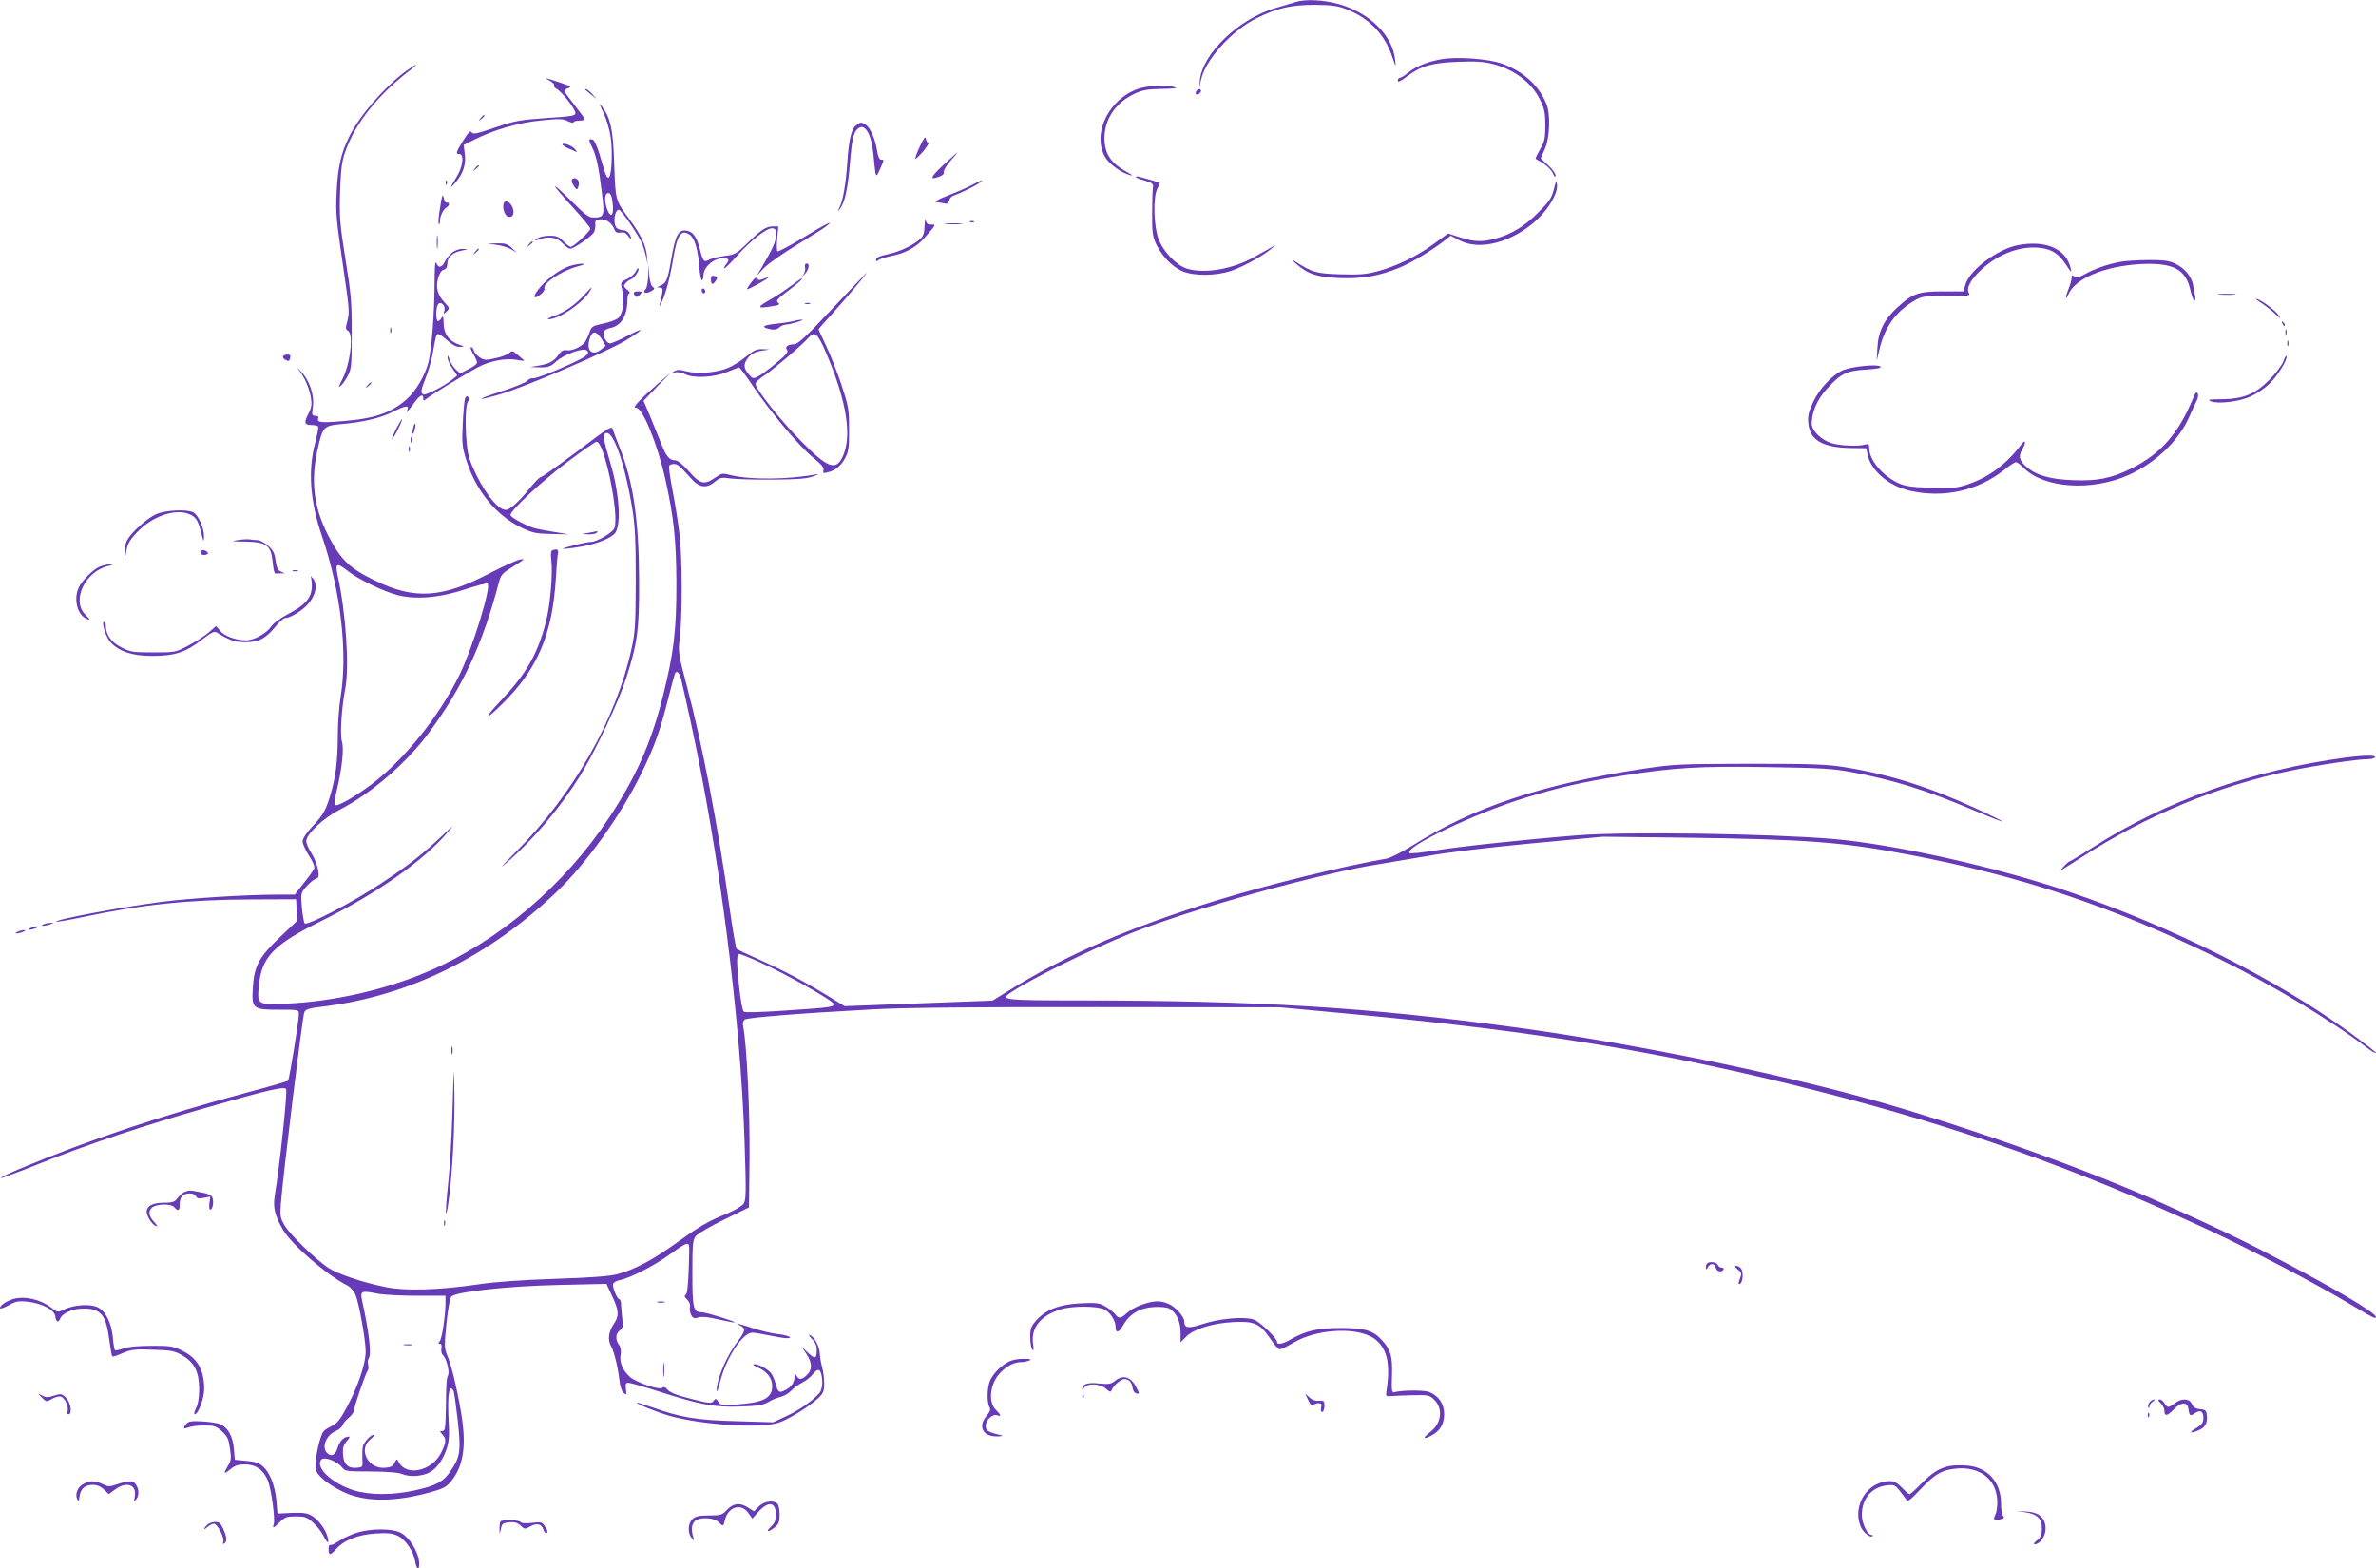 <?xml version="1.0" standalone="no"?>
<!DOCTYPE svg PUBLIC "-//W3C//DTD SVG 20010904//EN"
 "http://www.w3.org/TR/2001/REC-SVG-20010904/DTD/svg10.dtd">
<svg version="1.0" xmlns="http://www.w3.org/2000/svg"
 width="1280pt" height="845pt" viewBox="0 0 1280 845"
 preserveAspectRatio="xMidYMid meet">
<g transform="translate(0,845) scale(0.1,-0.1)"
fill="#673ab7" stroke="none">
<path d="M6980 8439 c-14 -4 -64 -19 -111 -33 -196 -58 -392 -246 -405 -389
l-3 -42 9 44 c23 109 166 267 300 333 111 55 186 72 315 72 88 -1 121 -5 166
-23 125 -48 209 -135 250 -259 19 -56 20 -56 15 -15 -13 131 -135 252 -300
300 -80 24 -187 29 -236 12z"/>
<path d="M7760 8130 c-71 -13 -132 -38 -172 -70 -20 -17 -42 -30 -47 -30 -6 0
-11 -7 -11 -15 0 -10 17 -2 51 24 74 56 134 73 274 78 92 4 136 1 185 -11 118
-30 212 -101 257 -194 23 -48 28 -70 28 -137 0 -69 -4 -87 -28 -129 -15 -27
-26 -50 -25 -51 2 -1 20 -12 42 -25 21 -13 44 -37 52 -54 9 -21 13 -25 14 -12
0 11 -18 36 -40 56 l-40 37 22 49 c27 59 32 188 9 244 -41 100 -125 176 -239
217 -73 27 -250 39 -332 23z"/>
<path d="M2183 8064 c-117 -88 -246 -238 -301 -349 -44 -88 -62 -165 -68 -295
-6 -119 -5 -135 42 -458 25 -168 27 -198 16 -239 -11 -40 -11 -48 3 -55 31
-18 12 -180 -31 -262 -19 -36 -22 -46 -10 -36 10 7 27 32 39 54 20 38 22 55
22 231 0 167 -4 216 -34 399 -30 188 -33 225 -29 360 4 123 9 163 27 216 54
158 183 317 366 454 11 9 17 16 13 16 -3 0 -28 -16 -55 -36z"/>
<path d="M2963 8014 c15 -8 25 -19 22 -24 -3 -5 4 -14 15 -20 28 -15 100 -108
100 -129 0 -15 -20 -18 -157 -27 -143 -10 -169 -15 -276 -51 -99 -34 -119 -38
-126 -26 -6 12 -17 1 -45 -43 -40 -65 -43 -74 -21 -74 27 0 18 -71 -15 -123
-37 -58 -38 -69 -5 -29 41 49 56 96 49 152 l-6 49 58 29 c106 53 236 91 358
103 98 10 118 10 145 -4 17 -8 31 -11 31 -6 0 5 14 9 30 9 17 0 30 3 30 8 0 4
-25 38 -55 76 -30 38 -55 72 -55 77 0 4 10 11 23 15 18 6 10 11 -48 30 -82 27
-90 29 -52 8z"/>
<path d="M6147 7976 c-165 -45 -268 -241 -194 -371 22 -39 88 -87 137 -99 16
-4 10 1 -15 15 -90 48 -125 100 -125 186 1 103 61 191 164 239 42 19 68 24
146 25 63 1 87 4 70 9 -38 12 -130 10 -183 -4z"/>
<path d="M3151 7968 c2 -2 18 -14 34 -28 l30 -25 -24 28 c-14 15 -29 27 -34
27 -6 0 -8 -1 -6 -2z"/>
<path d="M6445 7959 c-4 -6 -5 -13 -2 -16 7 -7 27 6 27 18 0 12 -17 12 -25 -2z"/>
<path d="M3250 7845 c17 -36 34 -92 40 -135 12 -84 4 -223 -13 -217 -11 3 -13
9 -47 125 -12 40 -28 76 -36 79 -24 9 -25 -1 -4 -41 23 -46 36 -107 53 -249
15 -120 12 -128 -43 -129 -27 -1 -45 12 -121 88 -49 49 -89 85 -89 80 0 -5 43
-55 95 -112 52 -57 95 -109 95 -116 0 -14 -90 -98 -105 -98 -6 0 -24 14 -40
30 -24 25 -37 30 -75 30 -26 0 -55 -7 -66 -15 -18 -14 -17 -14 9 -5 54 19 97
12 127 -20 15 -16 34 -30 42 -30 20 0 116 67 128 89 5 11 9 30 7 43 -2 19 3
24 26 26 31 4 64 -19 77 -54 6 -16 15 -20 33 -17 18 4 29 -2 41 -18 18 -26 22
-18 6 12 -6 10 -21 19 -33 19 -13 0 -28 5 -35 12 -21 21 -12 98 12 98 13 0
110 -142 126 -185 7 -16 16 -48 21 -70 l8 -40 -4 48 c-6 56 -31 110 -95 197
-76 104 -74 98 -81 295 -6 190 -20 252 -69 315 -13 16 -9 3 10 -35z m45 -457
c10 -46 10 -91 -1 -95 -14 -5 -34 48 -34 88 0 35 27 40 35 7z"/>
<path d="M2589 7813 c-13 -16 -12 -17 4 -4 16 13 21 21 13 21 -2 0 -10 -8 -17
-17z"/>
<path d="M4613 7775 c-26 -18 -40 -75 -48 -195 -8 -121 -23 -206 -41 -245 -14
-28 -14 -29 1 -10 26 32 43 112 54 247 11 132 19 166 44 186 37 31 74 -35 83
-147 3 -36 8 -77 10 -91 5 -22 7 -21 25 19 23 52 23 51 5 51 -9 0 -16 17 -21
48 -9 62 -38 128 -63 141 -26 14 -23 14 -49 -4z"/>
<path d="M4956 7662 c-16 -34 -27 -64 -25 -67 3 -2 22 16 43 40 20 25 33 45
27 45 -5 0 -11 10 -13 22 -2 16 -10 6 -32 -40z"/>
<path d="M3030 7671 c0 -4 15 -13 33 -21 17 -7 37 -16 42 -18 6 -3 2 4 -8 15
-17 20 -67 37 -67 24z"/>
<path d="M5081 7560 c-71 -67 -76 -83 -17 -60 15 5 24 15 20 23 -2 7 14 34 36
60 23 26 40 47 38 47 -1 -1 -36 -32 -77 -70z"/>
<path d="M2559 7543 c-13 -16 -12 -17 4 -4 9 7 17 15 17 17 0 8 -8 3 -21 -13z"/>
<path d="M6120 7495 c0 -2 21 -11 48 -18 41 -13 47 -18 43 -38 -2 -13 -4 -76
-4 -139 -1 -98 2 -122 20 -162 29 -63 84 -122 138 -147 62 -29 182 -29 268 0
63 21 172 81 217 120 l25 21 -35 -20 c-19 -11 -55 -31 -80 -45 -117 -67 -267
-93 -364 -65 -58 18 -128 90 -155 161 -26 72 -30 225 -6 271 9 16 14 30 13 31
-4 3 -115 35 -122 35 -3 0 -6 -2 -6 -5z"/>
<path d="M3080 7477 c0 -7 6 -22 14 -33 14 -18 15 -18 21 -1 4 9 5 24 1 32 -7
18 -36 20 -36 2z"/>
<path d="M2401 7464 c0 -11 3 -14 6 -6 3 7 2 16 -1 19 -3 4 -6 -2 -5 -13z"/>
<path d="M5240 7455 c-25 -13 -76 -36 -115 -51 -73 -28 -100 -44 -74 -44 7 0
24 -3 35 -6 16 -4 23 0 27 15 3 12 13 24 24 27 39 14 119 53 138 68 28 22 17
19 -35 -9z"/>
<path d="M8371 7430 c-12 -47 -25 -66 -85 -126 -74 -74 -145 -117 -231 -140
-70 -19 -115 -17 -189 7 l-65 21 -77 -56 c-93 -68 -196 -118 -300 -147 -64
-17 -97 -20 -203 -17 -131 4 -152 10 -251 74 -14 9 -9 2 10 -15 66 -58 114
-74 235 -79 128 -5 214 11 327 57 67 28 180 97 248 151 l25 20 50 -26 c109
-56 284 -9 415 112 66 62 114 145 108 191 -3 23 -6 19 -17 -27z"/>
<path d="M2371 7332 c-8 -45 -11 -86 -7 -89 3 -4 6 4 6 16 0 27 18 63 36 74
17 10 18 28 2 25 -7 -2 -15 11 -18 27 -5 24 -9 13 -19 -53z"/>
<path d="M2714 7355 c-9 -22 4 -65 22 -72 23 -8 36 10 28 41 -8 33 -42 54 -50
31z"/>
<path d="M4981 7234 c-1 -38 -6 -55 -23 -71 -37 -34 -110 -69 -176 -83 -42 -9
-62 -17 -62 -28 0 -11 3 -12 13 -3 8 6 37 15 65 21 76 14 137 47 182 98 64 73
64 72 36 72 -18 0 -26 6 -29 23 -2 12 -5 -1 -6 -29z"/>
<path d="M5228 7253 c7 -3 16 -2 19 1 4 3 -2 6 -13 5 -11 0 -14 -3 -6 -6z"/>
<path d="M4326 7169 c-71 -43 -133 -76 -137 -73 -5 2 -5 34 -2 69 l6 65 -29 0
c-37 0 -63 -17 -140 -92 -57 -56 -66 -60 -120 -67 -33 -4 -70 -13 -83 -20 -28
-16 -34 -10 -50 54 -16 64 -35 93 -66 101 -50 12 -66 -18 -91 -164 -17 -101
-25 -119 -59 -132 -18 -8 -18 -9 -1 -9 15 -1 18 -7 13 -33 -3 -18 -8 -42 -12
-53 -5 -15 -4 -17 3 -5 21 31 51 139 66 232 23 142 44 175 91 144 27 -18 45
-78 52 -173 3 -40 10 -73 14 -73 5 0 9 12 9 28 0 36 41 79 84 88 47 8 62 -2
40 -27 -9 -11 -15 -21 -12 -24 3 -3 33 27 68 66 73 82 158 149 188 149 19 0
22 -6 22 -37 0 -36 -17 -73 -80 -180 l-23 -38 39 41 c22 23 100 78 174 123 74
45 146 90 160 101 51 40 1 16 -124 -61z"/>
<path d="M5098 7243 c23 -2 59 -2 80 0 20 2 1 4 -43 4 -44 0 -61 -2 -37 -4z"/>
<path d="M2353 7145 c0 -33 2 -45 4 -27 2 18 2 45 0 60 -2 15 -4 0 -4 -33z"/>
<path d="M2849 7133 c-13 -16 -12 -17 4 -4 9 7 17 15 17 17 0 8 -8 3 -21 -13z"/>
<path d="M2675 7131 c28 -4 64 -15 80 -25 l30 -18 -28 26 c-23 22 -37 26 -80
25 l-52 -2 50 -6z"/>
<path d="M10870 7129 c-109 -21 -258 -133 -281 -210 l-12 -39 -111 0 c-130 0
-163 -12 -241 -83 -73 -65 -107 -133 -111 -221 l-4 -71 15 62 c27 119 88 204
185 261 43 26 52 27 176 27 120 0 130 1 121 16 -16 26 9 73 69 128 93 86 214
129 319 115 61 -8 98 -33 137 -93 27 -41 29 -43 23 -16 -24 105 -135 153 -285
124z"/>
<path d="M2437 7090 c-15 -12 -32 -33 -39 -47 -17 -35 -36 -40 -47 -11 -7 16
-10 -20 -10 -117 -1 -158 -16 -344 -32 -414 -18 -71 -68 -158 -117 -201 -83
-74 -176 -106 -346 -119 -116 -10 -140 -7 -132 15 4 9 -2 14 -15 14 -18 0 -20
4 -14 44 10 64 -16 144 -62 193 -21 21 -28 28 -17 14 34 -40 61 -102 69 -154
6 -37 3 -55 -14 -87 -25 -48 -21 -60 19 -60 16 0 31 -4 34 -8 3 -5 -5 -44 -16
-88 -40 -149 -28 -314 37 -504 101 -296 139 -625 100 -865 -8 -49 -15 -142
-15 -205 -1 -147 -12 -235 -45 -339 -23 -71 -35 -92 -86 -147 -37 -39 -59 -72
-59 -87 0 -12 15 -47 34 -76 21 -31 32 -60 29 -70 -4 -9 -28 -44 -56 -78 l-49
-63 -91 0 c-169 0 -471 -19 -627 -39 -215 -28 -578 -96 -567 -107 2 -2 66 9
143 25 320 68 572 94 904 95 l245 1 3 -58 3 -58 -94 -89 c-113 -108 -138 -155
-145 -273 -7 -112 0 -117 140 -117 106 0 108 0 108 -23 0 -38 -51 -351 -58
-359 -4 -4 -99 -32 -213 -62 -463 -124 -865 -259 -1227 -411 -62 -26 -111 -49
-108 -52 2 -2 96 32 207 77 259 104 573 209 904 303 330 95 412 114 426 100 9
-9 -32 -398 -61 -576 -10 -63 1 -108 44 -182 48 -81 233 -242 344 -299 20 -10
39 -31 47 -51 19 -44 55 -246 55 -306 0 -65 -40 -185 -98 -294 -38 -72 -55
-93 -83 -107 -19 -9 -40 -22 -46 -30 -17 -19 -43 -130 -43 -178 0 -36 6 -48
38 -77 20 -20 69 -51 109 -70 118 -57 281 -57 478 -1 70 20 83 28 112 66 56
74 73 171 54 315 -16 119 -57 301 -81 353 -16 39 -17 51 -5 174 9 82 19 137
27 145 28 26 307 56 576 62 l259 6 27 -58 c41 -85 43 -114 12 -159 -28 -42
-33 -85 -14 -119 17 -29 38 -120 45 -184 3 -30 12 -58 22 -67 16 -14 17 -13
13 19 -3 28 -1 35 13 35 9 0 86 -22 171 -49 218 -70 295 -84 434 -79 95 3 122
8 151 25 18 11 48 24 65 27 17 4 42 18 55 32 13 14 40 34 61 45 20 10 45 30
56 44 25 31 38 32 46 3 11 -42 6 -86 -11 -105 -37 -42 -113 -94 -179 -124
l-69 -32 -200 6 c-216 6 -298 20 -452 75 -46 16 -83 27 -83 25 0 -8 108 -51
180 -72 174 -48 480 -68 582 -37 50 15 166 86 216 133 28 27 32 38 32 80 0 26
-5 65 -11 87 -6 21 -12 56 -13 78 -3 39 -31 88 -55 96 -7 2 -1 -7 13 -22 18
-17 26 -36 26 -59 0 -49 -9 -51 -48 -15 l-34 33 26 -39 c32 -48 33 -86 3 -114
-28 -27 -43 -28 -56 -4 -9 15 -10 14 -11 -8 -1 -29 -16 -52 -47 -68 -34 -19
-42 -15 -54 31 -6 23 -18 50 -27 61 -21 23 -66 46 -89 46 -11 -1 -5 -6 14 -15
55 -23 83 -59 83 -103 0 -65 -48 -89 -192 -99 -80 -5 -87 -4 -99 15 -12 19
-14 19 -25 4 -11 -15 -21 -14 -120 11 -76 19 -114 34 -127 49 -13 15 -21 18
-28 11 -15 -15 -144 29 -177 60 -38 35 -55 76 -49 116 4 23 1 43 -8 55 -21 27
-19 62 4 78 15 11 18 22 14 58 -3 25 -6 60 -7 78 0 17 -4 32 -9 32 -12 0 -40
67 -34 83 3 8 19 17 36 20 57 12 184 77 267 137 83 60 100 68 106 50 2 -5 1
-67 -2 -136 -3 -86 -9 -129 -17 -131 -8 -3 -5 -11 9 -25 12 -12 18 -28 15 -39
-3 -11 0 -30 6 -43 10 -19 17 -21 39 -14 18 6 52 3 110 -11 45 -10 85 -18 86
-16 6 5 -156 55 -178 55 -45 0 -50 20 -50 210 0 157 2 180 18 200 10 13 79 53
153 89 l134 66 3 275 c2 248 -15 601 -34 698 -4 17 -1 32 8 39 14 11 302 34
693 55 156 9 544 13 1210 12 l980 -1 395 -37 c999 -93 1689 -207 2505 -415
761 -194 1382 -414 2095 -744 225 -104 602 -301 778 -408 63 -38 118 -69 124
-69 48 0 -123 107 -467 290 -224 119 -346 178 -665 322 -406 183 -1005 398
-1520 547 -532 153 -1332 318 -1970 405 -797 109 -1382 145 -2357 146 -396 0
-426 3 -373 39 107 74 438 237 655 324 326 130 1020 323 1340 372 50 8 167 28
260 44 98 18 332 46 555 67 l385 36 435 -5 c667 -9 853 -23 1220 -93 599 -114
1096 -281 1655 -555 290 -142 605 -331 808 -485 26 -20 47 -32 47 -27 0 4 -65
55 -145 113 -400 289 -953 567 -1507 755 -388 133 -946 257 -1273 285 -348 29
-1115 40 -1371 20 -269 -21 -644 -61 -771 -82 -73 -12 -136 -18 -140 -14 -31
31 353 214 621 297 182 56 312 86 522 119 283 45 420 53 789 47 278 -4 348 -8
445 -26 231 -43 407 -98 664 -207 83 -35 151 -62 153 -60 2 2 -63 34 -144 71
-253 116 -465 183 -708 222 -93 15 -173 18 -510 18 -386 -1 -406 -2 -580 -28
-540 -83 -903 -204 -1235 -412 -58 -36 -121 -68 -140 -71 -233 -40 -638 -140
-915 -225 -477 -148 -809 -292 -1127 -490 l-81 -50 -399 -15 -398 -15 -88 54
c-127 78 -242 139 -372 197 -63 28 -118 54 -122 58 -4 4 -21 104 -38 222 -64
449 -146 879 -229 1191 -47 178 -48 186 -39 259 14 109 14 438 -1 560 -7 58
-23 163 -37 233 -14 70 -22 132 -19 137 3 6 15 10 26 10 19 0 29 -8 97 -83 41
-45 80 -49 124 -12 27 23 35 24 86 17 31 -4 134 -7 227 -6 131 1 180 5 215 17
25 9 34 15 20 12 -149 -29 -359 -31 -463 -5 -45 12 -49 11 -85 -14 -58 -40
-80 -35 -140 34 -36 40 -61 60 -76 60 -30 0 -48 22 -76 95 -13 33 -39 97 -58
143 l-35 83 74 77 74 76 -70 -61 c-104 -91 -141 -131 -119 -130 35 3 114 -190
158 -383 46 -206 59 -329 60 -565 0 -254 -14 -373 -74 -611 -63 -248 -143
-429 -287 -647 -243 -368 -596 -668 -977 -831 -228 -98 -504 -161 -758 -173
-161 -8 -163 -6 -154 92 15 160 77 224 339 354 294 145 549 324 678 476 38 45
35 43 -27 -16 -104 -99 -182 -160 -330 -258 -153 -102 -399 -230 -413 -216 -4
6 -11 45 -15 87 -6 76 -5 78 25 112 17 19 39 38 50 41 16 5 18 12 13 48 -4 23
-19 63 -35 88 -16 25 -29 55 -29 67 0 38 91 124 181 170 167 86 359 251 478
412 184 248 291 478 380 817 10 37 20 47 79 83 59 37 63 41 32 35 -19 -4 -89
-36 -155 -70 -263 -139 -413 -148 -631 -40 -133 65 -179 110 -247 242 -76 149
-94 289 -57 457 28 127 33 132 127 141 118 10 211 32 277 65 69 35 91 38 81
13 -7 -21 0 -13 39 40 29 39 46 47 46 21 0 -14 2 -15 17 -3 25 21 211 135 277
170 69 36 150 51 213 40 24 -5 41 -6 36 -2 -4 3 -20 17 -35 30 -25 22 -29 23
-45 9 -10 -9 -44 -22 -75 -28 -51 -12 -60 -11 -84 5 -14 9 -29 26 -31 36 -3
10 -10 19 -15 19 -6 0 -1 -16 11 -36 12 -19 21 -41 21 -48 0 -7 -21 -23 -46
-35 l-45 -23 -25 23 c-13 13 -28 37 -33 53 -6 21 -9 25 -10 11 -1 -11 11 -38
26 -59 l26 -39 -29 -24 c-44 -35 -143 -85 -154 -78 -15 9 -12 26 14 91 13 32
29 88 36 124 19 106 20 110 31 110 7 0 29 -16 50 -35 26 -23 48 -35 67 -34 26
1 26 1 -7 13 -53 19 -81 59 -81 114 -1 37 -3 43 -11 30 -5 -10 -14 -18 -19
-18 -13 0 -13 70 -1 89 14 22 43 -5 35 -33 -6 -20 -5 -20 12 -4 17 17 17 19
-9 46 -39 41 -51 81 -37 132 7 27 18 44 31 47 13 4 19 14 19 33 0 34 29 61 78
70 36 7 36 8 6 9 -18 1 -43 -8 -57 -19z m-557 -1721 c54 -42 188 -106 260
-125 101 -26 230 -15 370 32 61 20 114 34 117 30 20 -20 -81 -347 -151 -491
-109 -223 -297 -457 -475 -591 -95 -71 -186 -122 -197 -111 -4 4 0 38 10 77
29 122 40 227 28 265 -11 37 -2 182 18 284 23 119 3 412 -40 606 -16 73 -8 77
60 24z m1789 -576 c5 -21 28 -121 50 -223 157 -720 269 -1595 292 -2268 9
-275 9 -316 -5 -337 -9 -13 -47 -36 -93 -55 -101 -41 -143 -66 -277 -162 -124
-89 -222 -140 -311 -163 -41 -11 -147 -19 -335 -25 -178 -6 -324 -16 -415 -30
-214 -31 -391 -36 -495 -15 -125 25 -260 71 -311 104 -70 47 -207 179 -235
228 -24 40 -26 51 -21 116 12 158 116 1006 126 1032 7 18 24 23 109 33 458 57
887 269 1251 617 160 153 346 413 456 638 71 145 100 225 145 404 17 65 32
124 35 131 8 23 24 12 34 -25z m426 -1528 c140 -63 395 -207 395 -223 0 -18
-3 -19 -250 -36 -148 -10 -228 -12 -234 -6 -6 6 -16 61 -23 123 -16 147 -16
187 0 187 6 0 57 -20 112 -45z m-2054 -1786 c30 -5 123 -10 207 -10 l152 0 0
-42 c-1 -69 -19 -189 -31 -203 -9 -11 -8 -14 1 -14 8 0 11 -9 8 -25 -3 -14 1
-30 8 -36 18 -15 37 -87 28 -108 -9 -21 -10 -35 -12 -178 -2 -107 -4 -123 -19
-123 -15 0 -15 -1 0 -18 23 -25 21 -44 -7 -100 -49 -97 -185 -128 -227 -51
-11 21 -11 21 -23 -2 -9 -19 -21 -25 -53 -27 -91 -7 -145 100 -77 154 16 13
24 24 18 24 -17 0 -53 -39 -59 -63 -3 -12 -4 -42 -3 -67 3 -45 3 -45 -33 -48
-53 -4 -76 30 -71 104 1 11 11 30 22 42 12 12 16 22 10 22 -27 0 -50 -23 -61
-60 -12 -41 -34 -51 -57 -28 -31 31 -5 96 47 118 17 7 33 21 36 31 4 10 18 28
32 39 15 12 28 29 29 38 2 24 64 205 75 218 4 5 6 20 2 32 -3 12 -1 28 4 35
15 21 1 142 -36 308 -12 55 -6 57 90 38z m403 -524 c3 -8 13 -79 22 -158 18
-164 14 -196 -39 -273 -39 -58 -77 -78 -193 -104 -118 -26 -242 -26 -326 0
-119 37 -212 124 -177 166 14 18 85 -8 110 -40 18 -23 23 -24 156 -24 97 -1
148 -5 173 -15 38 -16 107 -11 146 11 36 19 71 68 89 123 14 42 17 73 12 155
-6 105 -1 174 13 174 4 0 10 -7 14 -15z"/>
<path d="M2432 2790 c0 -19 2 -27 5 -17 2 9 2 25 0 35 -3 9 -5 1 -5 -18z"/>
<path d="M2438 2475 c-4 -137 -14 -315 -23 -395 -18 -164 -16 -233 3 -92 20
148 33 404 30 577 -3 156 -3 153 -10 -90z"/>
<path d="M2392 1860 c0 -14 2 -19 5 -12 2 6 2 18 0 25 -3 6 -5 1 -5 -13z"/>
<path d="M2178 1203 c12 -2 30 -2 40 0 9 3 -1 5 -23 4 -22 0 -30 -2 -17 -4z"/>
<path d="M2559 7093 c-13 -16 -12 -17 4 -4 16 13 21 21 13 21 -2 0 -10 -8 -17
-17z"/>
<path d="M11421 7039 c-69 -13 -142 -39 -189 -66 -34 -19 -46 -22 -58 -13 -11
10 -14 9 -14 -8 0 -11 -7 -36 -15 -55 -8 -20 -15 -42 -15 -49 1 -7 7 1 14 18
37 84 194 150 386 161 176 9 245 -26 270 -140 7 -31 17 -57 22 -57 5 0 6 10 4
23 -3 12 -8 39 -11 59 -7 48 -48 96 -100 119 -31 15 -63 18 -145 18 -58 -1
-125 -5 -149 -10z"/>
<path d="M3067 7016 c-50 -18 -109 -60 -152 -108 -45 -49 -48 -78 -6 -47 17
12 27 28 24 35 -10 27 92 95 177 118 41 11 47 15 25 15 -16 0 -47 -6 -68 -13z"/>
<path d="M4337 7010 c3 -11 -1 -28 -8 -38 -12 -15 -11 -16 3 -2 24 22 33 60
15 60 -10 0 -13 -7 -10 -20z"/>
<path d="M3492 6965 c-1 -34 -7 -66 -14 -73 -19 -19 0 -27 28 -12 22 12 23 16
10 25 -9 7 -16 32 -19 66 l-3 54 -2 -60z"/>
<path d="M3425 6987 c-6 -12 -26 -30 -46 -40 -37 -17 -37 -18 -27 -60 13 -57
4 -125 -19 -148 -10 -11 -47 -25 -82 -32 -60 -13 -64 -15 -76 -50 -7 -21 -19
-44 -26 -53 -21 -25 -70 -46 -96 -41 -18 3 -29 -3 -44 -24 -25 -36 -49 -49
-108 -59 l-46 -8 52 -1 c46 -1 58 3 90 32 48 41 148 76 166 58 9 -10 7 -16
-10 -30 -31 -26 -261 -123 -281 -119 -9 2 -24 -4 -32 -14 -8 -9 -71 -35 -140
-57 -138 -44 -144 -55 -8 -16 130 38 561 222 674 288 99 59 116 81 23 32 -47
-25 -93 -45 -103 -45 -19 0 -41 42 -33 63 3 8 19 17 36 20 58 12 91 67 91 153
0 19 5 34 11 34 6 0 1 8 -12 19 -20 16 -21 21 -10 34 7 9 21 19 30 22 18 5 48
51 40 59 -3 3 -9 -5 -14 -17z m-184 -363 l22 -37 -22 -18 c-53 -43 -88 -5 -61
65 13 36 34 32 61 -10z"/>
<path d="M4484 6787 c-138 -147 -186 -192 -205 -192 -35 0 -53 -14 -39 -30 9
-11 -4 -26 -57 -70 -37 -31 -81 -64 -97 -72 -29 -15 -31 -14 -53 11 -29 34
-29 58 0 92 16 18 38 30 68 34 l44 7 -38 2 c-31 1 -47 -7 -85 -38 -26 -22 -69
-50 -97 -62 -61 -27 -169 -36 -229 -19 -34 9 -48 9 -63 0 -16 -10 -16 -11 6
-6 13 3 37 -2 52 -10 45 -23 154 -18 224 11 33 14 63 25 67 25 4 0 39 -47 77
-104 94 -139 246 -320 321 -381 45 -36 60 -55 56 -68 -4 -16 0 -18 22 -12 42
9 75 37 97 81 17 32 20 58 19 154 0 107 -3 123 -42 240 -23 69 -60 162 -82
208 -22 46 -40 85 -40 88 0 2 32 39 71 81 69 76 193 223 187 223 -2 -1 -84
-87 -184 -193z m-31 -244 c112 -265 139 -452 83 -561 -36 -69 -82 -50 -222 93
-106 106 -244 281 -244 307 0 8 22 29 49 46 48 32 199 160 235 201 36 40 50
28 99 -86z"/>
<path d="M3830 6944 c0 -29 11 -31 27 -5 10 16 9 20 -8 24 -15 4 -19 0 -19
-19z"/>
<path d="M4047 6929 c-14 -19 -24 -35 -22 -37 4 -5 115 57 115 64 0 2 -12 -2
-26 -8 -20 -9 -27 -9 -33 1 -6 9 -15 4 -34 -20z"/>
<path d="M4260 6909 c-30 -23 -79 -55 -107 -71 -70 -39 -75 -50 -21 -42 61 8
75 13 61 22 -16 10 -8 20 60 71 51 39 75 61 65 61 -2 0 -28 -19 -58 -41z"/>
<path d="M3153 6867 c-48 -55 -110 -99 -165 -118 -29 -10 -44 -18 -33 -19 53
0 169 76 216 141 27 39 18 37 -18 -4z"/>
<path d="M3780 6886 c0 -9 5 -16 10 -16 6 0 10 4 10 9 0 6 -4 13 -10 16 -5 3
-10 -1 -10 -9z"/>
<path d="M3416 6865 c4 -8 10 -15 14 -15 4 0 13 7 20 15 11 13 8 15 -13 15
-19 0 -25 -4 -21 -15z"/>
<path d="M11958 6863 c23 -2 59 -2 80 0 20 2 1 4 -43 4 -44 0 -61 -2 -37 -4z"/>
<path d="M12180 6819 c19 -12 52 -37 74 -57 32 -31 36 -33 21 -10 -16 26 -102
88 -121 88 -5 0 7 -9 26 -21z"/>
<path d="M4338 6813 c6 -2 18 -2 25 0 6 3 1 5 -13 5 -14 0 -19 -2 -12 -5z"/>
<path d="M4275 6720 c-16 -4 -60 -11 -98 -15 -70 -7 -80 -18 -26 -29 21 -4 35
-1 46 9 8 8 24 15 36 16 26 1 109 27 87 27 -8 0 -28 -3 -45 -8z"/>
<path d="M12296 6707 c3 -10 9 -15 12 -12 3 3 0 11 -7 18 -10 9 -11 8 -5 -6z"/>
<path d="M2102 6670 c0 -14 2 -19 5 -12 2 6 2 18 0 25 -3 6 -5 1 -5 -13z"/>
<path d="M12312 6660 c0 -14 2 -19 5 -12 2 6 2 18 0 25 -3 6 -5 1 -5 -13z"/>
<path d="M12322 6600 c0 -14 2 -19 5 -12 2 6 2 18 0 25 -3 6 -5 1 -5 -13z"/>
<path d="M1525 6531 c-3 -6 3 -15 14 -20 15 -9 20 -7 24 9 4 15 0 20 -13 20
-11 0 -21 -4 -25 -9z"/>
<path d="M12301 6503 c-8 -21 -41 -65 -75 -99 -78 -78 -142 -104 -259 -105
-66 0 -77 -2 -57 -11 39 -16 154 -2 215 26 29 13 73 42 97 65 45 41 102 133
96 152 -2 6 -10 -7 -17 -28z"/>
<path d="M10038 6478 c-43 -4 -94 -15 -113 -24 -57 -27 -124 -99 -157 -170
-25 -54 -30 -74 -26 -116 9 -91 79 -130 233 -132 l79 -1 7 -34 c18 -87 114
-169 228 -195 182 -41 365 -1 509 113 28 23 56 41 62 41 7 0 26 -14 43 -32
110 -109 366 -126 565 -37 144 65 268 183 324 309 16 36 35 77 42 91 8 16 10
32 5 40 -6 10 -13 3 -24 -26 -79 -191 -174 -300 -333 -379 -106 -53 -185 -69
-317 -63 -125 5 -199 27 -253 76 -35 33 -39 53 -17 91 22 39 17 56 -7 24 -78
-104 -174 -176 -288 -214 -56 -19 -82 -21 -195 -18 -105 3 -139 8 -176 24 -87
40 -159 125 -159 189 0 22 -3 25 -21 20 -33 -11 -136 -7 -181 7 -56 17 -108
67 -108 105 0 62 30 131 81 187 76 84 106 98 212 105 66 4 86 9 76 17 -9 6
-41 7 -91 2z"/>
<path d="M1979 6373 c-13 -16 -12 -17 4 -4 9 7 17 15 17 17 0 8 -8 3 -21 -13z"/>
<path d="M2505 6303 c-3 -10 -9 -71 -12 -135 -5 -106 -4 -123 20 -200 52 -163
158 -293 294 -360 61 -29 78 -33 163 -35 l95 -2 -80 13 c-44 7 -91 16 -105 20
-47 14 -130 59 -130 71 0 25 164 178 304 284 81 61 153 111 160 111 42 0 123
-393 96 -465 -9 -25 -95 -75 -128 -75 -24 0 -153 -32 -149 -36 3 -3 47 2 98
11 88 15 167 48 185 76 31 51 20 213 -27 372 -40 136 -43 153 -28 162 40 25
104 -155 146 -410 14 -87 18 -165 18 -380 -1 -241 -3 -281 -23 -371 -83 -380
-313 -783 -622 -1093 -85 -85 -96 -99 -44 -53 140 121 283 292 391 465 81 132
205 394 246 522 61 190 71 261 70 525 -1 325 -31 536 -105 719 -17 42 -33 86
-37 98 -5 20 -22 10 -190 -118 -102 -76 -190 -139 -197 -139 -7 0 -35 -29 -63
-64 -27 -35 -66 -76 -86 -91 -30 -24 -39 -26 -60 -17 -51 23 -136 155 -176
271 -23 65 -28 288 -7 309 9 9 9 15 1 23 -7 7 -12 5 -18 -8z"/>
<path d="M2134 6139 c-14 -28 -24 -53 -22 -55 2 -2 16 21 31 51 15 30 25 55
22 55 -3 0 -16 -23 -31 -51z"/>
<path d="M2226 6144 c-4 -14 -5 -28 -3 -31 3 -2 8 8 11 23 4 14 5 28 3 31 -3
2 -8 -8 -11 -23z"/>
<path d="M2212 6080 c0 -14 2 -19 5 -12 2 6 2 18 0 25 -3 6 -5 1 -5 -13z"/>
<path d="M2202 6030 c0 -14 2 -19 5 -12 2 6 2 18 0 25 -3 6 -5 1 -5 -13z"/>
<path d="M840 5679 c-49 -22 -133 -98 -156 -141 -8 -15 -13 -44 -13 -65 1 -25
3 -30 6 -13 9 60 16 74 61 122 80 86 206 130 282 98 36 -15 48 -35 65 -105 12
-47 13 -48 14 -15 1 44 -31 115 -57 129 -35 19 -152 13 -202 -10z"/>
<path d="M3175 5580 l-40 -7 37 -2 c20 0 40 4 43 9 3 6 5 9 3 9 -2 -1 -21 -5
-43 -9z"/>
<path d="M1280 5540 c-38 -6 -32 -7 42 -8 115 -2 138 -20 147 -110 3 -35 9
-62 14 -62 4 0 17 0 30 1 l22 0 -21 9 c-17 7 -24 21 -29 59 -5 40 -14 57 -41
81 -19 16 -45 30 -57 30 -12 0 -31 2 -42 4 -11 2 -40 0 -65 -4z"/>
<path d="M1086 5483 c-12 -12 -5 -23 14 -23 11 0 20 4 20 9 0 11 -26 22 -34
14z"/>
<path d="M2974 5484 c-6 -3 -8 -22 -4 -52 9 -70 -6 -247 -29 -332 -45 -175
-105 -279 -243 -425 -96 -101 -89 -114 8 -17 191 187 271 377 289 682 3 58 8
115 11 128 4 21 -6 27 -32 16z"/>
<path d="M535 5396 c-38 -17 -101 -82 -114 -119 -23 -59 -4 -134 38 -157 31
-16 31 -12 0 19 -75 75 -1 232 123 261 28 7 29 8 8 9 -14 0 -38 -6 -55 -13z"/>
<path d="M1578 5373 c6 -2 18 -2 25 0 6 3 1 5 -13 5 -14 0 -19 -2 -12 -5z"/>
<path d="M1673 5346 c4 -6 7 -29 7 -52 0 -62 -32 -102 -122 -149 -46 -24 -85
-52 -98 -72 -25 -36 -92 -73 -134 -73 -54 0 -116 22 -139 50 l-23 27 -40 -35
c-21 -18 -70 -50 -109 -70 -69 -37 -71 -37 -190 -37 -112 0 -123 2 -173 28
-54 28 -82 68 -82 117 0 11 -4 20 -9 20 -17 0 10 -85 36 -112 47 -49 117 -72
223 -72 120 0 180 19 267 87 60 45 68 49 87 36 60 -38 93 -49 149 -49 71 0
108 19 162 85 20 25 43 45 51 45 22 0 75 29 107 59 57 52 74 121 40 158 -10
10 -15 14 -10 9z"/>
<path d="M12640 4369 c-511 -69 -971 -232 -1365 -484 -64 -41 -120 -75 -124
-75 -4 0 -18 -12 -32 -27 l-24 -27 25 16 c14 8 57 35 95 60 350 226 737 386
1130 467 146 30 356 61 415 61 16 0 32 5 35 10 7 12 -61 11 -155 -1z"/>
<path d="M235 3470 c-25 -11 1 -11 35 0 20 6 21 8 5 8 -11 0 -29 -3 -40 -8z"/>
<path d="M165 3450 c-13 -5 -14 -9 -5 -9 8 0 24 4 35 9 13 5 14 9 5 9 -8 0
-24 -4 -35 -9z"/>
<path d="M95 3430 c-13 -5 -14 -9 -5 -9 8 0 24 4 35 9 13 5 14 9 5 9 -8 0 -24
-4 -35 -9z"/>
<path d="M992 2027 c-12 -7 -29 -23 -38 -35 -13 -18 -25 -22 -73 -22 -58 0
-91 -18 -91 -49 0 -22 29 -68 47 -75 15 -6 14 -4 -3 16 -32 35 -37 58 -18 79
22 24 105 26 124 4 19 -23 29 -18 28 15 -1 16 5 36 12 45 16 20 69 20 76 0 5
-12 15 -14 41 -9 l36 7 -5 -37 c-2 -23 0 -35 6 -33 15 5 20 56 6 72 -6 7 -25
15 -43 18 -18 3 -43 8 -57 11 -14 3 -35 0 -48 -7z"/>
<path d="M9197 1643 c-4 -3 -7 -13 -7 -22 1 -14 2 -13 11 2 13 23 35 22 42 -3
5 -21 31 -27 42 -10 3 6 -1 10 -10 10 -8 0 -18 7 -21 15 -6 15 -45 21 -57 8z"/>
<path d="M9361 1611 c22 -17 23 -22 12 -51 -9 -24 -9 -30 0 -27 16 5 21 65 6
83 -6 8 -18 14 -26 14 -10 0 -8 -6 8 -19z"/>
<path d="M70 1451 c-37 -12 -70 -34 -70 -48 0 -7 18 -1 46 14 39 22 54 25 101
20 78 -8 147 -44 151 -79 4 -30 16 -37 26 -13 11 30 69 55 126 55 94 0 122
-35 139 -170 6 -46 13 -85 16 -88 2 -3 28 5 56 18 46 19 66 22 163 18 100 -3
116 -6 159 -31 65 -38 90 -89 90 -182 0 -46 -6 -81 -17 -102 -9 -18 -12 -33
-7 -33 19 0 51 86 51 136 0 106 -38 170 -125 210 -43 21 -65 24 -160 23 -68 0
-125 -5 -149 -14 -22 -8 -43 -12 -46 -10 -4 3 -9 33 -12 68 -7 77 -37 141 -80
163 -39 20 -127 15 -180 -10 -37 -18 -37 -18 -72 9 -59 45 -145 64 -206 46z"/>
<path d="M3543 1433 c9 -2 25 -2 35 0 9 3 1 5 -18 5 -19 0 -27 -2 -17 -5z"/>
<path d="M6152 1421 c-29 -10 -65 -30 -81 -45 -32 -31 -45 -32 -63 -7 -8 10
-31 29 -51 41 -34 20 -48 22 -137 18 -114 -6 -187 -34 -239 -94 -26 -29 -31
-43 -31 -87 0 -29 5 -59 11 -67 8 -11 9 -2 4 32 -11 86 42 151 151 184 64 19
196 18 234 -1 32 -16 60 -61 60 -94 0 -36 18 -32 41 9 34 61 89 93 164 98 36
2 71 -1 84 -8 37 -19 61 -70 61 -128 l0 -54 31 31 c41 41 141 72 254 78 113 6
144 -9 198 -89 21 -32 44 -58 52 -58 7 0 38 15 70 34 134 81 366 89 450 15 61
-54 76 -132 53 -284 -3 -17 2 -19 27 -17 17 2 69 4 117 5 79 2 89 0 112 -22
52 -49 43 -130 -21 -178 -40 -31 -37 -41 5 -19 49 25 72 62 72 117 0 55 -29
98 -80 119 -27 11 -144 11 -190 -1 -12 -3 -14 12 -11 92 3 102 -7 137 -53 187
-48 54 -92 67 -221 67 -128 0 -188 -14 -271 -61 -42 -25 -74 -31 -74 -15 0 21
-93 111 -127 122 -52 17 -186 5 -275 -25 -76 -25 -98 -22 -98 14 0 27 -49 81
-87 96 -43 18 -77 17 -141 -5z"/>
<path d="M3988 1308 c30 -15 28 -30 -14 -85 -60 -78 -115 -208 -113 -267 0
-12 9 12 19 52 34 130 121 262 173 262 12 0 54 -7 92 -15 79 -17 129 -20 105
-6 -8 5 -37 11 -65 14 -27 3 -85 17 -129 31 -83 27 -106 32 -68 14z"/>
<path d="M3573 1070 c0 -36 2 -50 4 -32 2 17 2 47 0 65 -2 17 -4 3 -4 -33z"/>
<path d="M5435 1114 c-42 -21 -81 -61 -100 -99 -17 -37 -20 -117 -5 -145 8
-14 4 -25 -15 -48 -49 -59 -20 -113 60 -111 22 1 31 3 20 6 -68 15 -85 25 -85
49 0 32 35 67 61 59 25 -8 24 -1 -6 29 -43 43 -32 141 23 199 34 36 73 57 109
58 15 0 37 4 48 9 15 6 7 9 -30 9 -27 1 -63 -6 -80 -15z"/>
<path d="M6008 1011 c-22 -18 -35 -20 -87 -15 -61 7 -91 -3 -91 -30 0 -6 5 -3
11 7 15 26 86 23 117 -5 20 -18 26 -20 30 -9 9 25 50 61 70 61 24 0 39 -17 44
-50 2 -14 11 -26 21 -28 17 -3 16 0 -5 40 -29 51 -68 62 -110 29z"/>
<path d="M227 919 c23 -23 23 -23 53 -6 17 10 39 16 49 12 22 -7 43 -58 35
-80 -4 -8 -1 -15 5 -15 22 0 12 66 -14 90 -23 22 -28 22 -63 11 -31 -11 -44
-11 -63 -1 l-24 12 22 -23z"/>
<path d="M5831 924 c0 -11 3 -14 6 -6 3 7 2 16 -1 19 -3 4 -6 -2 -5 -13z"/>
<path d="M7048 906 c11 -24 19 -33 26 -26 6 6 19 10 29 10 15 0 18 -5 14 -25
-3 -16 0 -24 7 -22 6 2 11 17 11 33 0 26 -3 29 -30 27 -18 -2 -38 5 -51 18
l-23 21 17 -36z"/>
<path d="M11580 895 c-6 -8 -10 -20 -7 -27 4 -8 6 -7 6 4 1 9 9 22 19 27 9 6
12 11 6 11 -6 0 -17 -7 -24 -15z"/>
<path d="M11640 890 c11 -11 20 -29 20 -39 0 -33 15 -32 50 5 36 39 73 43 78
9 7 -44 10 -47 36 -29 31 20 46 11 46 -27 0 -23 -7 -34 -35 -51 -45 -26 -39
-34 9 -14 37 15 51 43 44 87 -2 19 -10 25 -36 27 -24 2 -36 10 -44 28 -14 30
-55 32 -91 4 -14 -11 -30 -20 -36 -20 -6 0 -15 9 -21 20 -6 11 -17 20 -25 20
-11 0 -10 -5 5 -20z"/>
<path d="M11571 824 c0 -11 3 -14 6 -6 3 7 2 16 -1 19 -3 4 -6 -2 -5 -13z"/>
<path d="M1005 780 c-22 -24 -18 -31 11 -20 14 6 52 10 85 10 53 0 63 -3 95
-32 30 -28 36 -42 43 -93 8 -51 6 -65 -10 -91 -27 -44 -24 -50 12 -20 24 20
41 26 79 26 59 0 100 -30 124 -89 18 -47 39 -205 31 -232 -9 -26 -1 -24 33 11
27 26 38 30 86 30 48 0 60 -4 91 -32 20 -17 45 -48 56 -70 23 -45 34 -50 24
-10 -9 40 -50 95 -86 116 -24 14 -46 17 -107 15 l-77 -4 -6 71 c-8 80 -34 148
-72 183 -20 18 -42 26 -89 30 l-63 6 -5 60 c-6 68 -33 116 -77 133 -16 6 -58
12 -96 14 -53 3 -71 0 -82 -12z"/>
<path d="M10500 551 c-54 -12 -90 -35 -150 -95 -30 -31 -58 -56 -63 -56 -5 0
-23 16 -41 35 -24 25 -42 35 -64 35 -121 0 -205 -131 -158 -245 14 -32 52 -63
64 -51 3 3 0 6 -6 6 -22 0 -52 63 -52 108 0 87 53 150 134 159 38 5 45 2 67
-25 13 -16 29 -38 36 -48 11 -17 17 -13 80 53 74 78 109 100 177 109 139 19
236 -55 236 -181 0 -26 -5 -55 -11 -67 -14 -26 -6 -32 27 -24 20 5 24 10 15
19 -6 6 -11 36 -11 67 0 115 -73 196 -185 204 -33 3 -76 1 -95 -3z"/>
<path d="M448 454 c-30 -16 -45 -54 -32 -81 6 -15 9 -12 12 12 5 43 29 65 71
65 24 0 43 -8 61 -25 l26 -25 34 25 c62 46 118 26 106 -38 -5 -30 -5 -31 10
-12 15 21 12 59 -8 82 -14 17 -38 16 -94 -3 -44 -15 -50 -15 -81 0 -41 20 -70
20 -105 0z"/>
<path d="M4088 334 l-26 -27 -36 23 c-44 26 -76 21 -113 -18 -22 -24 -32 -27
-93 -27 -53 0 -73 -4 -89 -19 -25 -23 -28 -74 -5 -102 14 -18 15 -18 8 6 -12
39 -7 73 12 87 28 21 101 16 124 -7 26 -26 27 -25 35 9 16 72 87 95 126 40
l22 -31 31 35 c56 62 96 56 96 -15 0 -29 -7 -45 -26 -63 -33 -30 -17 -33 20
-4 21 17 26 29 26 68 0 26 -5 52 -12 59 -21 21 -71 14 -100 -14z"/>
<path d="M10912 302 c64 -10 88 -34 88 -88 0 -34 -5 -47 -26 -63 -17 -13 -21
-21 -12 -21 27 0 58 44 58 83 0 57 -34 89 -101 93 l-54 3 47 -7z"/>
<path d="M2697 253 c-4 -3 -6 -20 -6 -37 l1 -31 7 30 c5 26 11 30 45 33 28 3
44 -2 61 -18 21 -20 23 -20 52 -4 34 20 62 13 70 -16 3 -11 9 -20 14 -20 13 0
11 13 -7 39 -15 21 -22 22 -69 16 -34 -4 -55 -2 -60 4 -7 12 -97 15 -108 4z"/>
<path d="M1116 234 c-22 -22 -20 -31 2 -11 10 10 26 17 34 17 20 0 59 -76 51
-98 -4 -10 -2 -13 5 -8 16 10 15 33 -5 78 -14 31 -22 38 -44 38 -15 0 -35 -7
-43 -16z"/>
<path d="M1919 191 c-30 -10 -72 -29 -94 -44 -21 -14 -42 -24 -47 -21 -9 6
-11 -39 -2 -49 3 -3 19 9 35 27 42 48 118 78 215 84 64 4 88 1 118 -13 41 -20
84 -83 93 -139 8 -51 27 -46 20 5 -7 55 -54 128 -97 150 -46 25 -164 25 -241
0z"/>
</g>
</svg>
